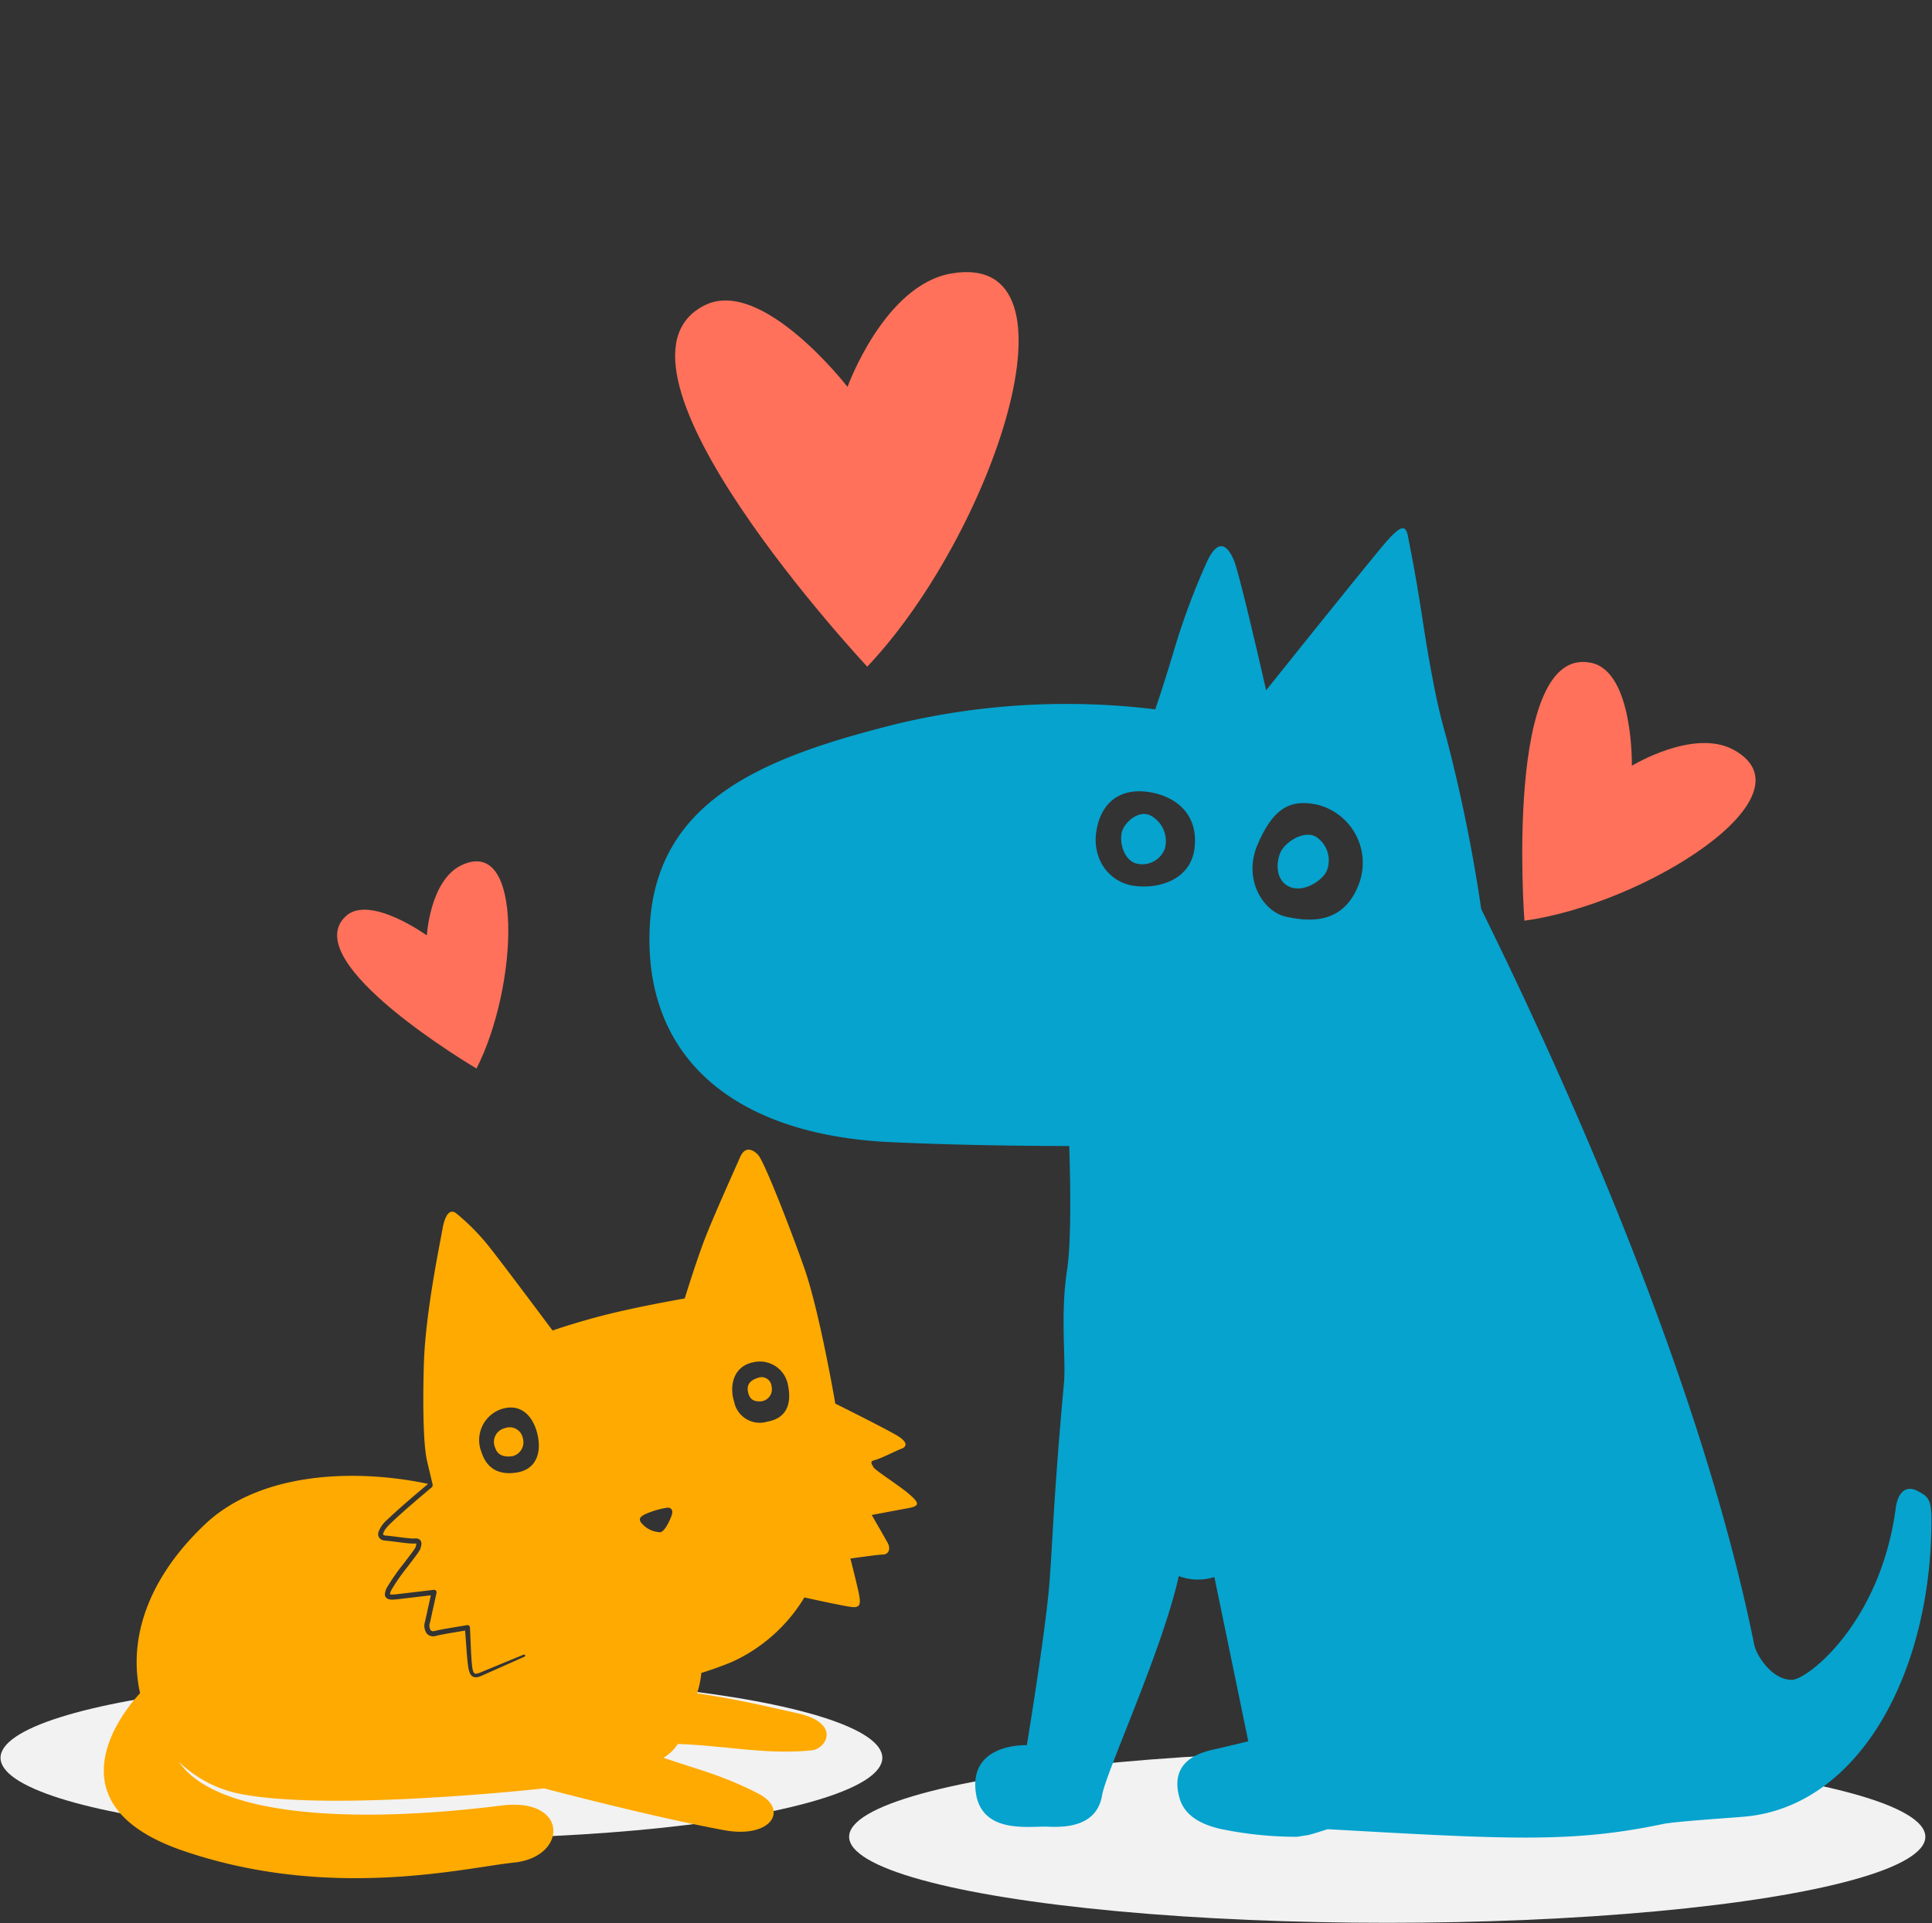 <svg xmlns="http://www.w3.org/2000/svg" width="232" height="231" viewBox="0 0 232 231"><rect x="0" y="0" width="232" height="231" fill="#333333" stroke="none"/><g transform="translate(986 -4828)"><rect width="232" height="231" transform="translate(-986 4828)" fill="#fff" opacity="0"/><g transform="translate(-2061.271 3627.838)"><path d="M1184.909,1280.239c14.989-15.822,26.647-50.06,10.1-47.229-8.061,1.379-12.47,13.622-12.47,13.622s-10.227-13.224-17.121-9.817C1150.964,1243.953,1184.909,1280.239,1184.909,1280.239Z" transform="translate(-5.495)" fill="#ff715a"/><path d="M1135.233,1333.307c5.012-9.834,5.765-28.135-1.867-24.388-3.718,1.825-4.1,8.4-4.1,8.4s-6.864-4.957-9.724-2.313C1113.544,1320.548,1135.233,1333.307,1135.233,1333.307Z" transform="translate(-2.741 -4.801)" fill="#ff715a"/><path d="M1270.722,1313.925c14.514-1.982,35.034-15.014,25.171-20.5-4.8-2.671-12.268,1.889-12.268,1.889s.207-11.234-4.839-12.351C1268.21,1280.624,1270.722,1313.925,1270.722,1313.925Z" transform="translate(-12.395 -3.176)" fill="#ff715a"/><ellipse cx="52.944" cy="9.707" rx="52.944" ry="9.707" transform="translate(1075.335 1401.594)" fill="#f2f2f2"/><ellipse cx="64.618" cy="10.334" rx="64.618" ry="10.334" transform="translate(1177.236 1410.451)" fill="#f2f2f2"/><g transform="translate(1087.729 1338.248)"><path d="M1139.929,1381.116a1.7,1.7,0,0,0-1.138,2.433c.272.831,1.079,1.09,2.085.924a1.726,1.726,0,0,0,1.2-2.153A1.608,1.608,0,0,0,1139.929,1381.116Z" transform="translate(-1091.75 -1347.661)" fill="#fa0"/><path d="M1172.347,1374.676c-1.11.346-1.333.994-1.148,1.767s.64,1.117,1.591,1.039a1.452,1.452,0,0,0,1.219-1.781A1.2,1.2,0,0,0,1172.347,1374.676Z" transform="translate(-1093.815 -1347.252)" fill="#fa0"/><path d="M1185.358,1386.836c-1.131-1-4.208-2.951-4.361-3.29s-.539-.693.169-.861,2.564-1.133,3.185-1.354.8-.715-.267-1.434-7.667-3.993-7.667-3.993-1.882-11.043-3.723-16.277-4.855-12.874-5.55-13.6-1.589-1.042-2.167.291-3.272,7.269-4.325,10.056-2.315,6.9-2.315,6.9-4.588.791-8.545,1.732-7.329,2.119-7.329,2.119-5.48-7.354-7.408-9.806a26.555,26.555,0,0,0-4.056-4.184c-.85-.768-1.461.125-1.743,1.76s-2.071,10.119-2.245,16.278.008,10.071.4,11.7l.662,2.779-.02,0a.285.285,0,0,1-.079.293l0,0c-1.686,1.423-3.393,2.851-4.975,4.364a5.571,5.571,0,0,0-.531.58,1.786,1.786,0,0,0-.333.608c-.018.184-.027.169.177.244a3.476,3.476,0,0,0,.374.035l.422.046,1.646.209c.272.031.543.058.807.072.141.007.24.006.39,0a.78.78,0,0,1,.624.195.719.719,0,0,1,.108.665,2.119,2.119,0,0,1-.131.474,6.826,6.826,0,0,1-.487.73l-1.007,1.33a23.9,23.9,0,0,0-1.88,2.678,1.8,1.8,0,0,0-.244.62c.014.04-.041-.029.033.017a1.151,1.151,0,0,0,.315.028c.5-.025,1.08-.117,1.62-.174l3.3-.391a.3.3,0,0,1,.335.264.31.31,0,0,1-.006.1l-.519,2.357-.259,1.179a1.068,1.068,0,0,0,.052.919.369.369,0,0,0,.291.153.613.613,0,0,0,.2-.026l.313-.077c.4-.087.8-.159,1.2-.231l2.39-.4h0a.3.3,0,0,1,.346.248l0,.035.139,3.081c.031.511.061,1.027.117,1.526s.167,1.029.522.939a2.626,2.626,0,0,0,.679-.227l.713-.294,1.425-.588,2.853-1.176a.134.134,0,0,1,.175.07.136.136,0,0,1-.068.174l-2.828,1.257-1.415.629-.708.315a2.827,2.827,0,0,1-.777.273.755.755,0,0,1-.517-.1.914.914,0,0,1-.318-.4,3.143,3.143,0,0,1-.209-.808c-.073-.524-.117-1.037-.162-1.553l-.2-2.75-2.054.347c-.394.071-.791.143-1.175.227l-.275.067a1.224,1.224,0,0,1-.4.05.982.982,0,0,1-.742-.391,1.627,1.627,0,0,1-.163-1.4l.26-1.183.43-1.95-2.877.341c-.561.058-1.073.145-1.682.179a1.671,1.671,0,0,1-.508-.056.707.707,0,0,1-.314-.2.612.612,0,0,1-.14-.38,2.114,2.114,0,0,1,.318-.926,24.271,24.271,0,0,1,1.931-2.756l1-1.318a6.891,6.891,0,0,0,.437-.648,2.172,2.172,0,0,0,.078-.326.455.455,0,0,0,.02-.128c-.094,0-.373,0-.579,0-.289-.015-.568-.043-.847-.076l-1.65-.209-.4-.044a3.636,3.636,0,0,1-.452-.047.852.852,0,0,1-.53-.324.787.787,0,0,1-.107-.636,3.5,3.5,0,0,1,1.032-1.491c1.6-1.527,3.27-2.925,4.945-4.339-8.464-1.8-20.037-1.558-26.808,4.87-7.347,6.975-9.129,14.327-7.777,20.279h-.006s-12.62,12.8,5.116,18.9,34.053,2.02,39.769,1.441c6.5-.657,6.622-7.868-1.464-6.857-18.479,2.313-34.425,1.15-38.746-5.242a14.664,14.664,0,0,0,6.86,3.74c10.678,2.371,36.988-.557,36.988-.557,7.308,1.917,15.973,3.993,21.634,5.026,5.642,1.03,7.8-2.48,4.086-4.4-4.308-2.231-7.449-2.934-11.391-4.305a5.163,5.163,0,0,0,1.722-1.656c5.93.219,10.523,1.3,16,.775,1.822-.121,3.7-3.268-1.619-4.46s-7.232-1.652-12.066-2.407a11.135,11.135,0,0,0,.51-2.44c1.194-.368,2.421-.8,3.693-1.327a19.688,19.688,0,0,0,8.681-7.739s5.044,1.116,5.8,1.16.986-.235.8-1.312-1.075-4.519-1.075-4.519,3.246-.472,3.914-.482.961-.678.565-1.4-1.918-3.353-1.918-3.353,3.069-.579,4.43-.829S1186.492,1387.834,1185.358,1386.836Zm-47.123-2.666c-2.293.393-3.711-.536-4.323-2.481a3.925,3.925,0,0,1,2.368-5.112c2.349-.785,3.846.8,4.367,2.99S1140.532,1383.773,1138.236,1384.17Zm18.536,5.142c-.218.648-.869,2-1.377,2.044a3.052,3.052,0,0,1-2.085-.922c-.683-.659-.3-.98.363-1.283a10.371,10.371,0,0,1,2.369-.712C1156.678,1388.289,1156.993,1388.662,1156.771,1389.312Zm11.5-11.245a3.136,3.136,0,0,1-4.005-2.4c-.543-1.661-.253-4.21,2.308-4.729a3.435,3.435,0,0,1,4.176,2.814C1171.154,1375.74,1170.708,1377.635,1168.275,1378.067Z" transform="translate(-1088.57 -1345.398)" fill="#fa0"/></g><g transform="translate(1153.258 1263.614)"><path d="M1310.82,1381.335c-1.423-.743-2.372.2-2.618,2.054-1.819,13.756-10.563,20.583-12.445,20.626-2.384.055-4.282-2.906-4.546-4.211-6.506-32.252-23.246-69.044-32.782-88.358a193.126,193.126,0,0,0-4.168-20.534q-.841-2.926-1.434-5.916c-.392-1.981-.874-4.6-1.326-7.565-1-6.59-1.576-9.167-1.863-10.74s-1-1.147-2.434.424-14.606,18.046-14.606,18.046-3.149-13.889-3.867-15.608-1.861-2.862-3.292.286a84.11,84.11,0,0,0-4.012,10.885c-1.289,4.295-2.148,6.729-2.148,6.729a87.64,87.64,0,0,0-30.932,1.721c-16.037,4.005-29.21,9.161-29.783,24.773s10.45,24.629,28.925,25.489c7.271.338,14.892.453,21.467.47.155,4.972.239,11.623-.256,14.831-.847,5.486-.123,10.794-.379,13.611-1.283,14.079-1.36,19.332-1.767,24.283-.482,5.868-2.692,19.24-2.692,19.24s-6.627-.3-6.173,5.27,6.546,4.406,8.735,4.517c2.349.119,5.87-.148,6.472-3.765.469-2.812,7.273-17.5,9.211-26.337a6.474,6.474,0,0,0,4.276.116l4.072,19.729s-2.635.649-3.991.951-5.72,1.2-4.216,6.023c.622,1.988,2.575,3.027,4.857,3.551a45.023,45.023,0,0,0,9.168.947c.2-.011,1.031-.169,1.19-.177.342-.018,2.244-.655,2.537-.734,21.512,1.209,29.282,1.678,40.189-.613,1.59-.333,8.42-.756,10.036-.913,13.595-1.33,22.25-17.248,22.268-35.587C1312.5,1382.274,1312.037,1381.971,1310.82,1381.335Zm-86.814-77.271c-.426,3.867-4.3,5.011-7.3,4.581s-5.152-3.292-4.439-6.873,3.294-5.013,6.732-4.3C1221.993,1298.1,1224.437,1300.2,1224.006,1304.065Zm19.76,4.294c-1.858,5.012-6.01,4.586-8.734,4.013s-5.3-4.44-3.434-8.738,3.869-5.441,7.159-4.726A7.2,7.2,0,0,1,1243.766,1308.358Z" transform="translate(-1158.544 -1265.701)" fill="#05a3ce"/><path d="M1222.553,1302.527c-1.433-.718-3.151.857-3.438,2s.141,3.148,1.574,3.724a2.893,2.893,0,0,0,3.584-1.72A3.483,3.483,0,0,0,1222.553,1302.527Z" transform="translate(-1162.387 -1268.029)" fill="#05a3ce"/><path d="M1243.728,1305.269c-1.429-.856-3.72.577-4.293,1.866s-.571,3.438,1.148,4.149,4-.856,4.435-2A3.387,3.387,0,0,0,1243.728,1305.269Z" transform="translate(-1163.661 -1268.198)" fill="#05a3ce"/></g></g></g></svg>